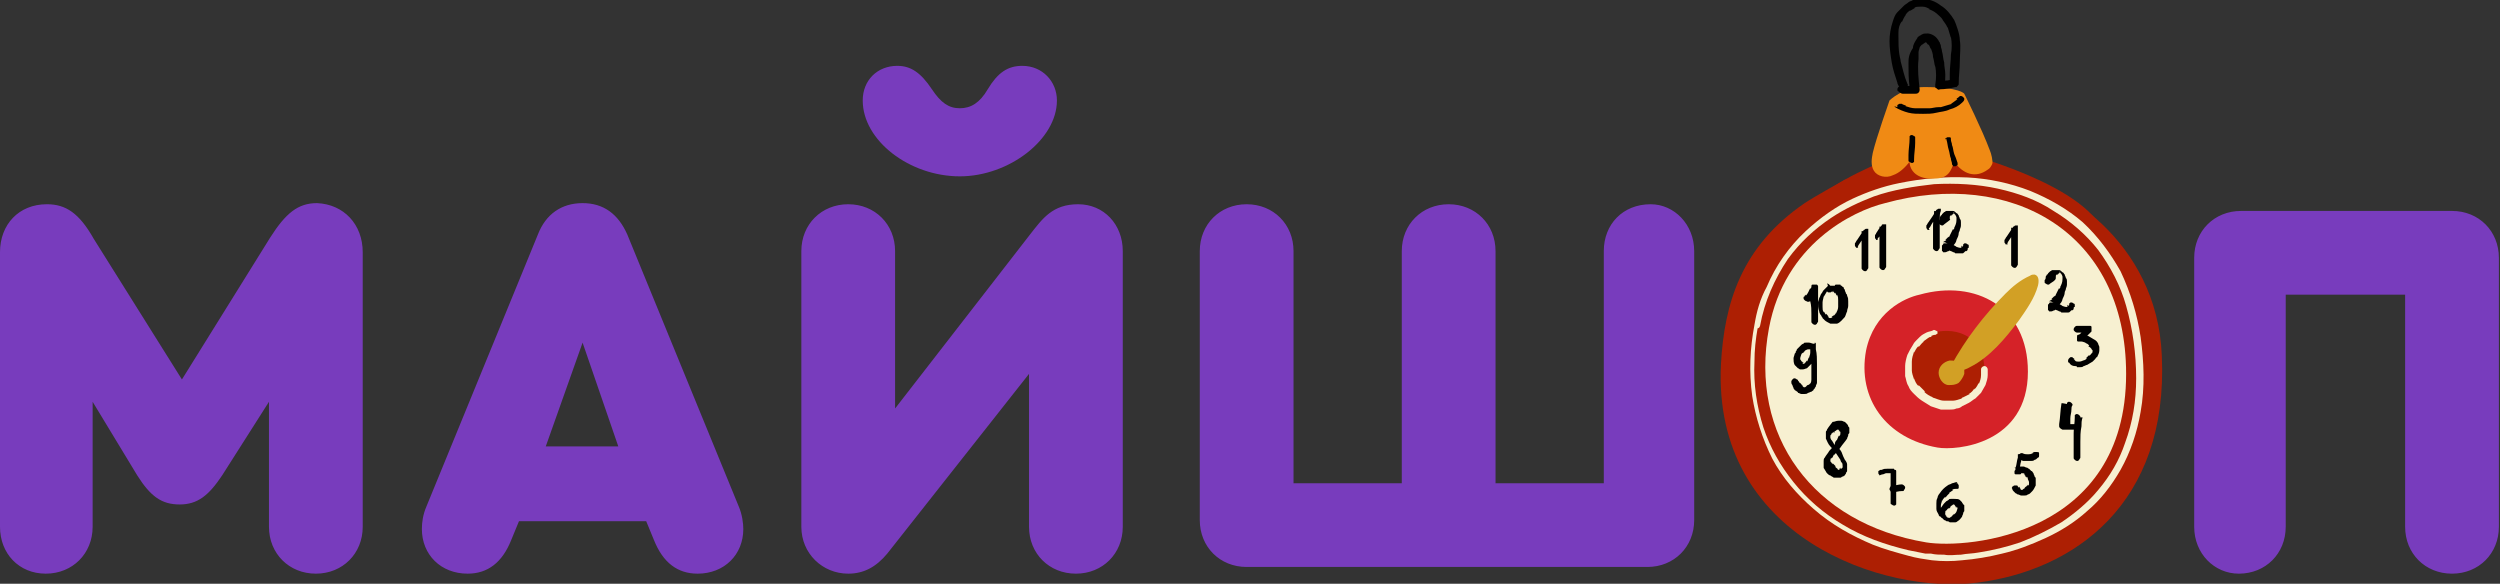 <svg version="1.1" id="Layer_1" xmlns="http://www.w3.org/2000/svg" x="0" y="0" viewBox="0 0 224 52.3" style="enable-background:new 0 0 224 52.3" xml:space="preserve">
    <rect x="0" y="0" width="224" height="52.3" fill="#333333" stroke="none"/>
    <style>
        .st0{fill:#783cbd}.st1{fill:#ad1f03}.st2{fill:#f7f0d1}.st4{fill:#d2a025}
    </style>
    <switch>
        <g>
            <path class="st0" d="M32.5 22.6v24.6c0 2.4-1.8 4.2-4.2 4.2-2.4 0-4.2-1.8-4.2-4.2V36l-4.2 6.6c-1.2 1.8-2.2 2.6-3.8 2.6s-2.6-.7-3.8-2.6l-4-6.6v11.2c0 2.4-1.8 4.2-4.2 4.2S0 49.6 0 47.2V22.6c0-2.5 1.7-4.3 4.2-4.3 1.7 0 2.9.8 4.2 3.1L16.3 34l7.9-12.7c1.4-2.2 2.5-3.1 4.2-3.1 2.4.1 4.1 1.9 4.1 4.4zM66.6 47.4c0 2.3-1.7 4-4.1 4-1.8 0-3.1-1-3.9-3l-.7-1.7H46.5l-.7 1.7c-.8 2-2.1 3-3.9 3-2.4 0-4.1-1.7-4.1-4 0-.6.1-1.3.4-2l10-24.4c.7-1.8 2.1-2.8 4-2.8s3.2 1 4 2.8l10 24.4c.3.7.4 1.5.4 2zM48.9 40h6.5l-3.2-9.3-3.3 9.3zM100.6 22.5v24.7c0 2.4-1.8 4.2-4.2 4.2s-4.2-1.8-4.2-4.2V33.5L79.5 49.6c-1 1.2-2.1 1.8-3.5 1.8-2.3 0-4.2-1.8-4.2-4.2V22.5c0-2.4 1.8-4.2 4.2-4.2s4.2 1.8 4.2 4.2v14.1L92.3 21c1.1-1.4 2-2.7 4.3-2.7s4 1.8 4 4.2zM77.3 9c0-1.8 1.3-3.1 3.1-3.1 1.2 0 2.1.6 3.1 2.1.8 1.2 1.5 1.7 2.5 1.7s1.8-.5 2.5-1.7c.9-1.5 1.8-2.1 3.1-2.1 1.8 0 3.1 1.4 3.1 3.1 0 3.5-4.3 6.8-8.7 6.8-4.5 0-8.7-3.2-8.7-6.8zM151.8 22.5v24.1c0 2.4-1.8 4.2-4.2 4.2h-35.9c-2.4 0-4.2-1.8-4.2-4.2V22.5c0-2.4 1.8-4.2 4.2-4.2s4.2 1.8 4.2 4.2v20.8h9.7V22.5c0-2.4 1.8-4.2 4.2-4.2 2.4 0 4.2 1.8 4.2 4.2v20.8h9.7V22.5c0-2.4 1.7-4.2 4.2-4.2 2.1 0 3.9 1.8 3.9 4.2zM196.6 47.2V23.1c0-2.4 1.8-4.2 4.2-4.2h18.9c2.4 0 4.2 1.8 4.2 4.2v24.1c0 2.4-1.8 4.2-4.2 4.2-2.4 0-4.2-1.8-4.2-4.2V26.4h-10.7v20.8c0 2.4-1.8 4.2-4.2 4.2-2.2 0-4-1.8-4-4.2z"/>
            <path class="st1" d="M188.7 22.4c.7-5.1-12.1-8.5-12.1-8.5s-.2-1.6-.3-2.6l-6.4.4c.1 1-.4 1.4-.3 2.4-2.5 1-6.4 2.7-7.3 4.7-.3.7.6.2.6.2"/>
            <path class="st1" d="M165.3 16.1s-2.7 1.5-3.6 2.1c-5.7 3.9-7.2 9-7.5 14.4-.8 15.6 14.7 20.7 23 19.6 8.6-1.1 17.1-7 16.5-20.3-.4-10.5-9.5-15.7-13.1-15.9"/>
            <path class="st2" d="M158.5 29.4c-1.8 9.6 3.9 17.5 14.1 19.2 3.7.6 17.9-.6 17.9-15.1 0-12.8-10.4-18.4-21.6-15.3-2.9.7-9 3.7-10.4 11.2z"/>
            <path d="M167.2 31.4c-.8 4.3 1.8 7.9 6.4 8.7 1.7.3 8.1-.3 8.1-6.8 0-5.8-4.7-8.3-9.7-6.9-1.4.3-4.1 1.6-4.8 5z" style="fill:#d52228"/>
            <path class="st1" d="M171 32.2c-.4 2 .8 3.7 3 4.1.8.1 3.8-.1 3.8-3.2 0-2.7-2.2-3.9-4.6-3.3-.6.2-1.9.8-2.2 2.4z"/>
            <path class="st2" d="M173.2 29.6c-.2.1-.4.1-.6.2-.2.1-.4.2-.6.4l-.3.3c-.1.1-.2.2-.3.4-.2.3-.3.5-.5.9-.1.3-.2.7-.2 1v.9c.1.3.1.6.3.9.1.3.3.5.5.7.2.2.4.4.7.6.3.2.5.3.8.5l.9.3h.8c.2 0 .4 0 .6-.1.2 0 .4-.1.5-.2l.6-.3c.2-.1.4-.3.6-.4l.5-.5c.1-.2.3-.5.4-.7.1-.3.2-.6.2-.9v-.5c0-.1-.1-.3-.3-.3-.1 0-.3.1-.3.3v.6-.1c0 .3-.1.6-.2.8v-.1c-.1.2-.2.4-.4.6v-.1c-.1.2-.3.4-.5.5h.1l-.6.3c-.1 0-.1.1-.2.1h.1c-.3.1-.6.2-.8.2h-.2.1H174.1h.1c-.4 0-.7-.2-1.1-.3h.1c-.3-.1-.6-.3-.8-.5h.1l-.6-.6v.1c-.2-.2-.3-.4-.4-.7v.1c-.1-.3-.2-.6-.2-.8v.1-1 .1c0-.3.1-.6.2-.9v.1c.1-.2.2-.4.4-.6v.1c.2-.2.3-.4.5-.5h-.1c.2-.1.4-.3.6-.4.1 0 .1 0 .2-.1h-.1c.1 0 .2-.1.4-.1.1 0 .1-.1.2-.1v-.2c-.2-.1-.3-.2-.4-.1z"/>
            <path class="st4" d="M174.8 32.8c1.3-2.4 3-4.6 4.9-6.5.6-.6 1.3-1.2 2.2-1.6.1-.1.3-.1.4-.1.4.1.4.6.3 1-.3 1.1-1 2.1-1.7 3.1-1.2 1.6-2.6 3.3-4.4 4.2-.5.3-1.3.5-1.7.1v-.2z"/>
            <path class="st4" d="M174.7 32.3c-.5.1-1 .5-1 1.1 0 .5.4 1.1.9 1.1.3 0 .6 0 .9-.2.2-.2.4-.5.5-.8v-.6c-.1-.2-.3-.4-.5-.5-.4-.1-.7-.1-.8-.1z"/>
            <path d="M172.9 20.4c.2-.4.5-.8.7-1.1.1-.1.1-.2.2-.3-.2 0-.3-.1-.5-.1 0 .4-.1.9-.1 1.3v2c0 .1 0 .1.1.2 0 0 .1.1.2.1s.1 0 .2-.1c0-.1.1-.1.1-.2v-2.6c0-.2 0-.5.1-.7v-.2h-.2c-.1 0-.1.1-.2.1-.2.4-.5.8-.7 1.1-.1.1-.1.2-.2.3v.2c0 .1.1.1.1.2h.2c-.1-.1-.1-.2 0-.2z"/>
            <path d="M174.7 19.6v-.2.1c0-.1 0-.2.1-.2v.1c0-.1.1-.1.1-.2v.1c0-.1.1-.1.2-.2h-.1l.1-.1h-.1.1-.1.1-.1.1-.1c.1 0 .1.1.1.1h-.1c.1 0 .1.1.1.1v-.1c0 .1.1.1.1.2v-.1c0 .1.1.2.1.3v-.1.4-.1c0 .3-.1.5-.2.7 0 .1 0 .1-.1.2v-.1l-.3.6c0 .1-.1.1-.1.2v-.1l-.3.3h.1c-.1.1-.2.1-.3.2h.1c.1 0 .2.1.3.1v.5h-.2.1-.1.1-.1c.1 0 .3.1.4.1h-.1c.1.1.3.1.4.2.1 0 .1 0 .2.1H175.8c.1 0 .1 0 .2-.1l.1-.1h.1l.1-.1v-.1s0-.1.1-.1V22s0-.1-.1-.1c0 0-.1-.1-.2-.1s-.1 0-.2.1v.2-.1.1-.1s0 .1-.1.1V22l-.1.1h.1l-.1.1h.1-.2.1-.2.1c-.1 0-.3-.1-.4-.1h.1c-.2-.1-.3-.2-.5-.2-.1 0-.2-.1-.3-.1H174.2s-.1 0-.1.1l-.1.1v.5s.1 0 .1.1h.2c.1 0 .2-.1.3-.1.1-.1.2-.1.2-.2.1-.1.2-.3.3-.4.1-.1.2-.3.2-.4.1-.2.2-.4.2-.6 0-.1.1-.2.1-.3 0-.1.1-.2.1-.4v-.3c0-.1 0-.2-.1-.3 0-.1-.1-.2-.1-.3-.1-.1-.1-.2-.2-.2-.1-.1-.2-.2-.3-.2h-.6c-.1 0-.1.1-.2.1l-.2.2s0 .1-.1.1c0 .1-.1.1-.1.2s0 .2-.1.3v.2s0 .1.1.1c0 0 .1.1.2.1s.1 0 .2-.1c.5-.4.6-.4.5-.5zM184.2 24.9v-.2.1c0-.1 0-.2.1-.2v.1c0-.1.1-.1.1-.2v.1c0-.1.1-.1.2-.2h-.1l.1-.1h-.1.1-.1.1-.1.1-.1c.1 0 .1.1.1.1h-.1c.1 0 .1.1.1.1v-.1c0 .1.1.1.1.2v-.1c0 .1.1.2.1.3v-.1.4-.1c0 .3-.1.5-.2.7 0 .1 0 .1-.1.2v-.1l-.3.6c0 .1-.1.1-.1.2v-.1l-.3.3h.1c-.1.1-.2.1-.3.2h.1c.1 0 .2.1.3.1v.5h-.2.1-.1.1-.1c.1 0 .3.1.4.1h-.1c.1.1.3.1.4.2.1 0 .1 0 .2.1H185.3c.1 0 .1 0 .2-.1l.1-.1h.1l.1-.1v-.1s0-.1.1-.1v-.2s0-.1-.1-.1c0 0-.1-.1-.2-.1s-.1 0-.2.1v.2-.1.1-.1s0 .1-.1.1v-.1l-.1.1h.1l-.1.1h.1-.2.1-.2.1c-.1 0-.3-.1-.4-.1h.1c-.2-.1-.3-.2-.5-.2-.1 0-.2-.1-.3-.1H183.7s-.1 0-.1.1l-.1.1v.5s.1 0 .1.1h.2c.1 0 .2-.1.3-.1.1-.1.2-.1.2-.2.1-.1.2-.3.3-.4.1-.1.2-.3.2-.4.1-.2.2-.4.2-.6 0-.1.1-.2.1-.3 0-.1.1-.2.1-.4v-.3c0-.1 0-.2-.1-.3 0-.1-.1-.2-.1-.3-.1-.1-.1-.2-.2-.2-.1-.1-.2-.2-.3-.2h-.6c-.1 0-.1.1-.2.1l-.2.2s0 .1-.1.1c0 .1-.1.1-.1.2s0 .2-.1.3v.2s0 .1.1.1c0 0 .1.1.2.1s.1 0 .2-.1c.5-.3.5-.4.5-.5zM186.1 29.8h1-.1.1-.2v-.5.1-.1c-.1.2-.3.4-.5.5h.1c-.1.1-.2.2-.3.2-.1 0-.1.1-.1.2V30.5s0 .1.1.1h.2-.1.3-.1c.1 0 .3.1.4.1h-.1c.2.1.3.1.4.3h-.1c.1.1.2.1.2.2v-.1c0 .1.1.1.1.2v-.1c0 .1 0 .1.1.2v-.1.2-.1c0 .1 0 .2-.1.3v-.1c0 .1-.1.2-.2.3v-.1l-.3.3h.1c-.1.1-.2.2-.4.2h.1c-.1 0-.2.1-.4.1h.1-.3.1c-.1 0-.2 0-.3-.1h.1c-.1 0-.2-.1-.2-.1h.1l-.1-.1s-.1 0-.1-.1h-.1c-.1 0-.1 0-.2.1 0 0-.1.1-.1.2v.1s0 .1.1.1c.1.2.3.3.5.3.1 0 .2 0 .2.1h.3c.1 0 .2 0 .3-.1.1 0 .2-.1.3-.1.2-.1.3-.2.5-.3l.2-.2c.1-.1.1-.2.2-.2.1-.2.2-.4.2-.6v-.3c0-.1-.1-.2-.1-.3-.1-.2-.2-.3-.4-.4-.2-.1-.3-.2-.5-.3-.1 0-.2-.1-.3-.1h-.5c.1.2.1.3.2.5.2-.1.3-.2.4-.3l.3-.3.1-.1.1-.1v-.4c0-.1-.1-.1-.1-.1H186.1c-.1 0-.1 0-.2.1 0 0-.1.1-.1.2s0 .1.1.2.2.1.2.1zM175.3 43.2c-.1 0-.3.1-.4.1-.1.1-.3.1-.4.2-.3.2-.5.4-.7.7-.1.1-.2.3-.2.4-.1.2-.1.3-.1.5v.5c0 .2.1.3.2.5 0 .1.1.2.2.2 0 .1.1.1.1.1l.2.2c.1 0 .2.1.2.1.1 0 .2 0 .3.1h.5c.1 0 .2-.1.2-.1.2-.1.3-.3.4-.4 0-.1.1-.2.1-.3 0-.1.1-.2.1-.2v-.5s0-.1-.1-.1c0-.1-.1-.1-.1-.2l-.2-.2c-.1-.1-.3-.1-.5-.1h-.3c-.1 0-.2 0-.2.1-.1 0-.1.1-.2.1l-.2.2c-.1.1-.2.3-.3.4 0 .1-.1.2-.1.3v.2c0 .1.1.1.2.1h.2c.1 0 .1-.1.1-.2s0-.1.1-.2v.1c0-.1.1-.2.2-.3v.1l.2-.2h-.1c.1 0 .1-.1.2-.1h-.1c.1 0 .1 0 .2-.1h-.1.2-.1c.1 0 .1 0 .2.1h-.1c.1 0 .1.1.2.1h-.1l.1.1v-.1l.1.1v-.1.1-.1.2-.1c0 .1-.1.3-.1.4v-.1c0 .1-.1.2-.2.3V46c0 .1-.1.1-.2.2h.1c-.1 0-.1.1-.2.1h.1c-.1 0-.1 0-.2.1h.1-.2.1c-.1 0-.2 0-.3-.1h.1c-.1 0-.2-.1-.2-.1h.1l-.2-.2v.1c-.1-.1-.1-.2-.2-.3v.1c0-.1-.1-.2-.1-.4v.1-.4.1c0-.2.1-.3.1-.5v.1c.1-.2.2-.3.3-.4v.1c.1-.1.2-.3.4-.4h-.1c.1-.1.3-.2.4-.3h-.1c.1-.1.3-.1.4-.1h.1s.1 0 .1-.1v-.2c0-.1-.1-.1-.1-.2h-.1c.1-.1.1-.1 0-.1zM162.5 30.8c-.1 0-.3-.1-.4-.1h-.3c-.1 0-.2 0-.2.1-.1 0-.2.1-.2.1l-.2.2-.2.2c0 .1-.1.2-.1.2 0 .1 0 .1-.1.2 0 .1-.1.3-.1.4 0 .2 0 .4.1.6l.3.3c.1 0 .1.1.2.1h.2c.2 0 .3-.1.4-.1l.3-.3c.1-.1.2-.2.2-.4.1-.1.1-.3.2-.4 0-.1.1-.3.1-.4V30.8s0-.1-.1-.1c0 .1 0 .1-.1.1h-.1s-.1 0-.1.1c0 0-.1.1-.1.2 0 .4.1.8.1 1.2V34.1 34c0 .1 0 .2-.1.4v-.1c0 .1-.1.1-.1.2v-.1c0 .1-.1.1-.2.1h.1c-.1 0-.1.1-.2.1h.1c-.1 0-.1.1-.2.1h.1-.2.1c-.1 0-.1 0-.2-.1h.1c-.1 0-.1-.1-.2-.1h.1c-.1 0-.1-.1-.2-.2v.1c0-.1-.1-.1-.1-.2v.1c0-.1 0-.1-.1-.2v.1-.1s0-.1-.1-.1c0 0-.1-.1-.2-.1s-.1 0-.2.1c0 0-.1.1-.1.2s0 .2.1.3c0 .1.1.2.1.3.1.1.1.2.2.2.1.1.2.1.2.2.1 0 .2.1.3.1h.3c.1 0 .2 0 .3-.1.1 0 .2-.1.3-.1.1-.1.2-.1.2-.2l.1-.1c0-.1.1-.1.1-.2s.1-.2.1-.3V32.6c0-.4 0-.9-.1-1.3v-.2c-.2 0-.3 0-.5.1v.1-.1.5-.1c0 .2-.1.3-.1.5V32c-.1.1-.1.3-.2.4v-.1c-.1.1-.1.2-.2.2h.1c-.1 0-.1.1-.2.1h.1-.2.1-.1.1-.1.1s-.1 0-.1-.1h.1l-.1-.1v.1c0-.1-.1-.1-.1-.2v.1c0-.1-.1-.2-.1-.2v.1-.3.1c0-.1.1-.3.1-.4v.1c0-.1.1-.2.1-.2v.1c0-.1.1-.1.2-.2h-.1c.1 0 .1-.1.2-.1h-.1c.1 0 .2-.1.3-.1h-.1.4-.1.4c.1 0 .1-.1.1-.2v-.2c-.1 0-.1-.1-.2-.1zM162.2 27c.2-.2.4-.5.5-.8 0-.1.1-.2.1-.3-.2 0-.3 0-.5-.1 0 .4 0 .8-.1 1.2.1.4.1.8.1 1.1v.7c0 .1 0 .1.1.2 0 0 .1.1.2.1s.1 0 .2-.1c0-.1.1-.1.1-.2V25.7c0-.1 0-.1-.1-.2h-.4c-.1 0-.1.1-.1.2s-.1.2-.1.2v-.1c-.1.2-.2.5-.4.7v-.1l-.1.1s0 .1-.1.1v.1c0 .1 0 .1.1.2 0 0 .1.1.2.1.1.1.2 0 .3 0zM163.7 25.7l-.3.3c-.1.1-.1.2-.2.3-.1.1-.1.3-.2.4 0 .1-.1.3-.1.4 0 .3 0 .5.1.8 0 .1.1.3.2.4 0 .1.1.1.1.2l.2.2c.1.1.3.2.5.3H164.6c.3-.1.5-.4.7-.6.1-.2.1-.3.2-.5 0-.2.1-.3.1-.5V27c0-.2 0-.3-.1-.5 0-.1 0-.1-.1-.2 0-.1-.1-.2-.1-.3 0-.1-.1-.1-.1-.2s-.1-.1-.1-.1l-.1-.1s-.1 0-.1-.1h-.4s-.1 0-.1.1h-.1c-.5 0-.5 0-.6.1-.1.1-.1.2 0 .3 0 .1.1.1.1.2h.2c.1 0 .1-.1.2-.1v.1l.1-.1h-.1s.1 0 .1-.1h-.1.1-.1.1-.1.1-.1c.1 0 .1.1.1.1h-.1c.1 0 .1.1.2.2v-.1c.1.1.1.2.2.3v-.1c.1.2.1.3.1.5v-.1.8-.1c0 .2-.1.4-.2.6V28c0 .1-.1.2-.2.3v-.1c0 .1-.1.1-.2.2h.1s-.1.1-.2.1h.1-.1.1-.2.1c-.1 0-.1 0-.2-.1h.1c-.1 0-.1-.1-.2-.1h.1l-.2-.2v.1c-.1-.1-.1-.2-.2-.3v.1c-.1-.2-.1-.3-.1-.5v.1-.6.1c0-.2.1-.4.1-.6v.1c.1-.2.2-.3.3-.5v.1c.1-.1.1-.2.2-.3 0 0 .1-.1.1-.2s0-.1-.1-.2c0 0-.1-.1-.2-.1.1.2.1.2 0 .3zM166.5 22l.6-.9c.1-.1.1-.2.2-.3-.2 0-.3-.1-.5-.1V24c0 .1 0 .1.1.2 0 0 .1.1.2.1s.1 0 .2-.1c0-.1.1-.1.1-.2v-3.5h-.2c-.1 0-.1.1-.2.1l-.6.9c-.1.1-.1.2-.2.3v.2c0 .1.1.1.1.2h.2c-.1-.1 0-.1 0-.2zM179.9 21.7l.6-.9c.1-.1.1-.2.2-.3-.2 0-.3-.1-.5-.1v3.3c0 .1 0 .1.1.2 0 0 .1.1.2.1s.1 0 .2-.1c0-.1.1-.1.1-.2v-3.5h-.2c-.1 0-.1.1-.2.1l-.6.9c-.1.1-.1.2-.2.3v.2c0 .1.1.1.1.2h.2c-.1-.1 0-.1 0-.2zM168.3 21.3c.2-.2.3-.4.5-.7 0-.1.1-.1.1-.2-.2 0-.3-.1-.5-.1V23.9c0 .1 0 .1.1.2 0 0 .1.1.2.1s.1 0 .2-.1c0-.1.1-.1.1-.2v-3.8H168.7s-.1 0-.1.1c-.2.2-.3.4-.5.7 0 .1-.1.1-.1.2v.2c0 .1.1.1.1.2h.2c-.1 0-.1-.1 0-.2 0 .1 0 .1 0 0zM184.7 36.2c-.1.6-.1 1.2-.2 1.8v.2c0 .1.1.2.3.3h1.3c.1 0 .1-.1.1-.1 0-.1.1-.2.1-.2V38c0-.2 0-.4.1-.6 0-.1 0-.1-.1-.2 0 0-.1-.1-.2-.1s-.1 0-.2.1v.2c0 .5-.1.9-.1 1.4V41c0 .1 0 .1.1.2 0 0 .1.1.2.1s.1 0 .2-.1c0-.1.1-.1.1-.2v-1.4c0-.5 0-.9.1-1.4 0-.3 0-.5.1-.8h-.5v.5-.1.4-.2h.2-.1.1-1 .1-.1.2V38.3v-.8c0-.3.1-.5.1-.8 0-.1 0-.3.1-.4 0-.1 0-.1-.1-.2 0 0-.1-.1-.2-.1s-.1 0-.2.1v.1c-.5-.1-.5-.1-.5 0zM180.8 41c-.1.3-.1.6-.2.9 0 .1 0 .2-.1.3v.2s0 .1.1.1h.4s.1 0 .1-.1h-.1.2-.1.2-.1c.1 0 .2 0 .2.1h-.1c.1 0 .2.1.2.1h-.1l.2.2v-.1c.1.1.1.2.1.3v-.1c0 .1.1.2.1.3v-.1.3-.1c0 .1 0 .2-.1.2v-.1c0 .1-.1.1-.1.2v-.1c0 .1-.1.1-.2.2h.1c-.1 0-.1.1-.2.1h.1c-.1 0-.1 0-.2.1h.1-.2.1c-.1 0-.1 0-.2-.1h.1c-.1 0-.1-.1-.2-.1h.1l-.1-.1v.1l-.1-.1v.1-.1s0-.1-.1-.1h-.2c-.1 0-.1.1-.2.1 0 .1-.1.1 0 .2 0 .1.1.2.1.2l.1.1.1.1c.1 0 .1.1.2.1s.2.1.3.1h.3c.1 0 .2 0 .3-.1.1 0 .2-.1.2-.1l.2-.2c.1-.1.2-.3.3-.5v-.6c0-.1 0-.1-.1-.2 0-.1-.1-.2-.1-.3-.1-.1-.1-.2-.2-.2l-.2-.2c-.1 0-.1-.1-.2-.1s-.2-.1-.3-.1h-.5c-.1 0-.1 0-.2.1h-.1c.1.1.3.2.4.3.1-.3.1-.6.2-.9 0-.1 0-.2.1-.3v-.2c0-.1-.1-.1-.2-.1h-.2v.3z"/>
            <path d="M181 41.2c.1 0 .2.1.3.1h.7c.1 0 .2 0 .3-.1.1 0 .2-.1.3-.2.1 0 .1-.1.1-.2v-.2c0-.1-.1-.1-.2-.1h-.2c-.1 0-.2.1-.2.1h.1c-.1 0-.2.1-.4.1h.1-.4.1c-.1 0-.2 0-.4-.1h.1-.2c-.1 0-.1.1-.2.1v.2c0 .3.1.3.1.3zM168.7 42.5c.1 0 .2-.1.3-.1h-.1.6-.1.1-.1.1-.1v-.1.1-.1.1-.1V45.1s0 .1.1.1c0 0 .1.1.2.1s.1 0 .2-.1V42.2s0-.1-.1-.1c0 0-.1 0-.1-.1H169.1c-.2 0-.3 0-.5.1h-.1c-.1 0-.1.1-.2.1v.2c0 .1.1.1.1.2.2-.1.3-.1.3-.1z"/>
            <path d="M169.6 44.1c.3 0 .5-.1.8-.1h.1s.1 0 .1-.1c0 0 .1-.1.1-.2s0-.1-.1-.2c0 0-.1-.1-.2-.1-.3 0-.5.1-.8.1h-.1s-.1 0-.1.1c0 0-.1.1-.1.2s0 .1.1.2c0 .1.1.1.2.1zM163.7 38.5c0 .1-.1.1-.1.2V39.3c.1.2.2.5.4.7.1.1.2.2.3.4v-.1l.6.9c0 .1.1.2.1.3v-.1c.1.1.1.3.1.4v-.1.2-.1c0 .1 0 .1-.1.2v-.1c0 .1 0 .1-.1.1v-.1l-.1.1h.1s-.1 0-.1.1h.1-.1.1-.2.1c-.1 0-.1 0-.2-.1h.1c-.1 0-.2-.1-.3-.2h.1l-.3-.3v.1c-.1-.1-.1-.2-.1-.2v.1c0-.1-.1-.1-.1-.2v.1-.2.1c0-.1 0-.2.1-.3v.1c.1-.1.2-.3.2-.4v.1c.2-.2.4-.4.6-.7.2-.3.4-.5.6-.8 0-.1.1-.2.1-.3 0-.1 0-.1.1-.2v-.4c0-.1 0-.1-.1-.2 0-.1-.1-.2-.1-.2l-.1-.1-.1-.1c-.1 0-.2-.1-.3-.1h-.3c-.2 0-.3.1-.5.1-.3.4-.4.5-.5.7 0-.1 0-.1 0 0v.2c0 .1.1.1.1.2h.2c.1 0 .1-.1.2-.1 0 0 0-.1.1-.1v.1l.1-.1h-.1c.1 0 .1-.1.2-.1h-.1c.1 0 .1 0 .2-.1h-.1.2-.1.2-.1s.1 0 .1.1h-.1s.1 0 .1.1v-.1l.1.1v-.1.2-.1.2-.1c0 .1 0 .2-.1.3V39c-.1.1-.1.2-.2.4-.1.1-.2.2-.2.4 0 .1-.1.1-.1.2v-.1c-.1.2-.3.4-.4.5-.1.2-.3.4-.4.6-.1.1-.1.2-.1.3V41.9c0 .1.1.1.1.2.1.1.1.2.2.3.1.1.2.2.3.2.1.1.2.1.3.2H164.9c.1 0 .1-.1.2-.1s.1-.1.2-.1c0-.1.1-.1.1-.2s.1-.1.1-.2V41.6c0-.1-.1-.3-.2-.4-.1-.2-.2-.4-.3-.7-.1-.2-.3-.4-.5-.6l-.1-.1v.1c-.1-.2-.2-.3-.3-.5v.1c0-.1-.1-.2-.1-.3v.1-.3.1c0-.1 0-.1.1-.2v.1-.2c0-.1-.1-.1-.1-.2h-.2c0-.2-.1-.2-.1-.1z"/>
            <path class="st2" d="M157.2 29.1c-.4 2.1-.5 4.2-.2 6.4.3 1.9.9 3.8 1.8 5.6.9 1.7 2.2 3.2 3.7 4.5 1.6 1.4 3.4 2.4 5.3 3.2 1 .4 2.1.7 3.2 1 .7.2 1.4.3 2.1.4.9.1 1.8.1 2.7 0 1.2-.1 2.4-.3 3.6-.6 1.3-.3 2.6-.8 3.9-1.4 1.3-.6 2.6-1.4 3.7-2.4 1.2-1 2.2-2.3 3-3.7.9-1.6 1.5-3.4 1.8-5.2.4-2.2.3-4.5 0-6.7-.3-2-.9-4-1.8-5.9-.9-1.6-2-3.1-3.4-4.4-1.4-1.2-3-2.1-4.7-2.8-1.8-.7-3.7-1.1-5.6-1.2-2.1-.1-4.1.1-6.1.5-1.5.3-2.9.8-4.2 1.4-1.5.7-2.9 1.7-4.2 2.9-1.5 1.4-2.7 3.1-3.5 5-.6 1.1-.9 2.2-1.1 3.4-.1.3.4.5.5.1.4-2.2 1.3-4.2 2.5-6 1.1-1.5 2.4-2.7 3.9-3.7 1.2-.8 2.5-1.4 3.8-1.9 1.7-.6 3.6-.9 5.4-1.1 1.9-.1 3.9 0 5.7.4 1.8.4 3.5 1 5 2 1.5.9 2.9 2.1 4 3.5 1.1 1.5 2 3.2 2.5 5 .6 2.1.9 4.3.9 6.5 0 2-.3 3.9-1 5.8-.5 1.5-1.3 2.9-2.4 4.2-.9 1.1-2.1 2.1-3.3 2.9-1.2.7-2.4 1.3-3.7 1.8-1.2.4-2.4.7-3.7.9-.5.1-1.1.1-1.6.2-.5 0-1 .1-1.5 0-.4 0-.8 0-1.2-.1h-.4c-.1 0 0 0 0 0h-.1l-1.5-.3c-2.1-.5-4.1-1.2-5.9-2.3-1.7-1-3.2-2.3-4.4-3.8-1.2-1.5-2.1-3.1-2.7-4.9-.6-1.9-.9-3.9-.8-5.9 0-1 .1-2 .3-3.1.3-.4-.3-.6-.3-.2z"/>
            <path d="M176 8.4s-.4-.6-3.6-.6c-1.9 0-3.1 1.2-3.1 1.2s-1.2 3.4-1.5 4.7c-.1.5-.2 1.1.1 1.6.3.5 1.1.7 1.7.4.6-.2 1.1-.7 1.5-1.2 0 .8.7 1.6 2.2 1.5 1.3 0 1.5-.7 1.8-1.5.8 1.1 1.9 1.5 3 .7.2-.1.3-.3.4-.5.1-.2-.1-1-.2-1.2-.7-1.9-2.3-5.1-2.3-5.1z" style="fill:#f08a14"/>
            <path d="M169.8 9.6c.3.2.8.4 1.2.5.4.1.8.1 1.3.1.4 0 .8 0 1.2-.1.4-.1.8-.1 1.2-.3.4-.1.8-.3 1.1-.6l.1-.1s.1-.1.1-.2 0-.1-.1-.2c0 0-.1-.1-.2-.1s-.1 0-.2.1-.2.1-.2.2h.1c-.2.1-.4.3-.6.4h.1c-.3.1-.7.2-1 .3h-.3.1c-.3 0-.6.1-.8.1h-1.4.1c-.3 0-.6-.1-.9-.2h.1c-.1-.1-.3-.1-.4-.2h-.2c-.1 0-.1.1-.2.1v.2c-.3-.1-.3-.1-.2 0zM171.1 12.4c0 .5-.1 1-.1 1.5v.5s0 .1.1.1c0 0 .1.1.2.1s.1 0 .2-.1v-.2c0-.5.1-1 .1-1.5v-.5s0-.1-.1-.1c0 0-.1-.1-.2-.1s-.1 0-.2.1v.2zM174.4 12.5c.1.3.1.6.2.9.1.3.1.6.2.8 0 .2.1.3.1.5 0 .1.1.1.1.2h.2c.1 0 .1-.1.2-.1v-.2c-.1-.3-.2-.6-.3-.8-.1-.3-.1-.6-.2-.8 0-.2-.1-.3-.1-.5v-.1s0-.1-.1-.1h-.2c-.1 0-.1.1-.2.1v.1c.1-.1.1-.1.1 0zM170.5 8.4h1.1c.1 0 .2 0 .3-.1.1-.1.1-.2.1-.3-.1-.9-.2-1.8-.1-2.7v-.7.1c0-.2.1-.3.1-.5v.1c0-.1.1-.2.2-.3l-.1.1.2-.2-.1.1c.1 0 .1-.1.2-.1h-.1c.1 0 .1 0 .2-.1h-.1.2-.1c.1 0 .1 0 .2.1h-.1c.1 0 .1.1.2.1l-.1-.1.2.2-.1-.1c.1.1.1.2.2.4v-.1c.1.3.2.5.2.8.1.3.1.6.2.9v-.1c.1.6.1 1.1 0 1.7v-.1V7.8s0 .1.1.1c.1.1.2.2.3.1.5 0 1-.1 1.4-.2h.1l.1-.1c.1-.1.1-.1.1-.2 0-.7.1-1.3.1-2 0-.6.1-1.3 0-1.9 0-.3-.1-.7-.2-1-.1-.3-.2-.6-.3-.8-.3-.5-.7-1-1.2-1.3-.5-.4-1.1-.6-1.7-.6-.3 0-.6 0-.8.1-.1.1-.3.1-.4.2-.1.1-.3.2-.4.3l-.6.6c-.2.2-.3.5-.4.8-.2.6-.3 1.2-.3 1.8 0 .6.1 1.3.2 1.9.1.6.3 1.2.5 1.8 0 .1.1.3.2.4 0 .1.1.2.2.2s.2.1.3 0c.1 0 .2-.1.2-.2s.1-.2 0-.3c-.3-.7-.4-1.3-.6-2 0-.2-.1-.4-.1-.6V5c-.1-.6-.1-1.2-.1-1.7v-.5.1c0-.4.1-.7.3-1V2c.1-.2.2-.5.4-.7l-.1.1c.1-.2.3-.4.5-.5l-.1.1c.2-.1.3-.2.5-.3h-.1c.2-.1.3-.1.5-.1h-.1.5-.1c.2 0 .4.1.6.2h-.1c.2.1.5.2.7.4l-.1-.1c.2.2.5.4.7.7l-.1-.1c.2.3.4.5.5.8v-.1c.1.3.2.7.3 1v-.1c.1.5.1 1.1 0 1.6 0 .6-.1 1.1-.1 1.7v.9c.1-.1.2-.2.3-.4-.2 0-.3.1-.5.1h.1c-.3 0-.6.1-.8.1.1.2.2.3.4.5.1-.4.1-.7.1-1.1 0-.4-.1-.7-.1-1.1-.1-.3-.1-.7-.2-1 0-.2-.1-.3-.1-.5 0-.1-.1-.2-.1-.3-.1-.1-.1-.2-.2-.3-.2-.3-.6-.5-.9-.5-.2 0-.4 0-.5.1-.1 0-.1.1-.2.1-.1.1-.2.1-.2.2-.2.3-.4.6-.4.9-.4.6-.4 1-.4 1.4 0 .7 0 1.4.1 2.1v.3l.4-.4h-1.1c-.1 0-.2 0-.3.1-.1.1-.1.2-.1.3.1.1.3.3.5.3z"/>
        </g>
    </switch>
</svg>
